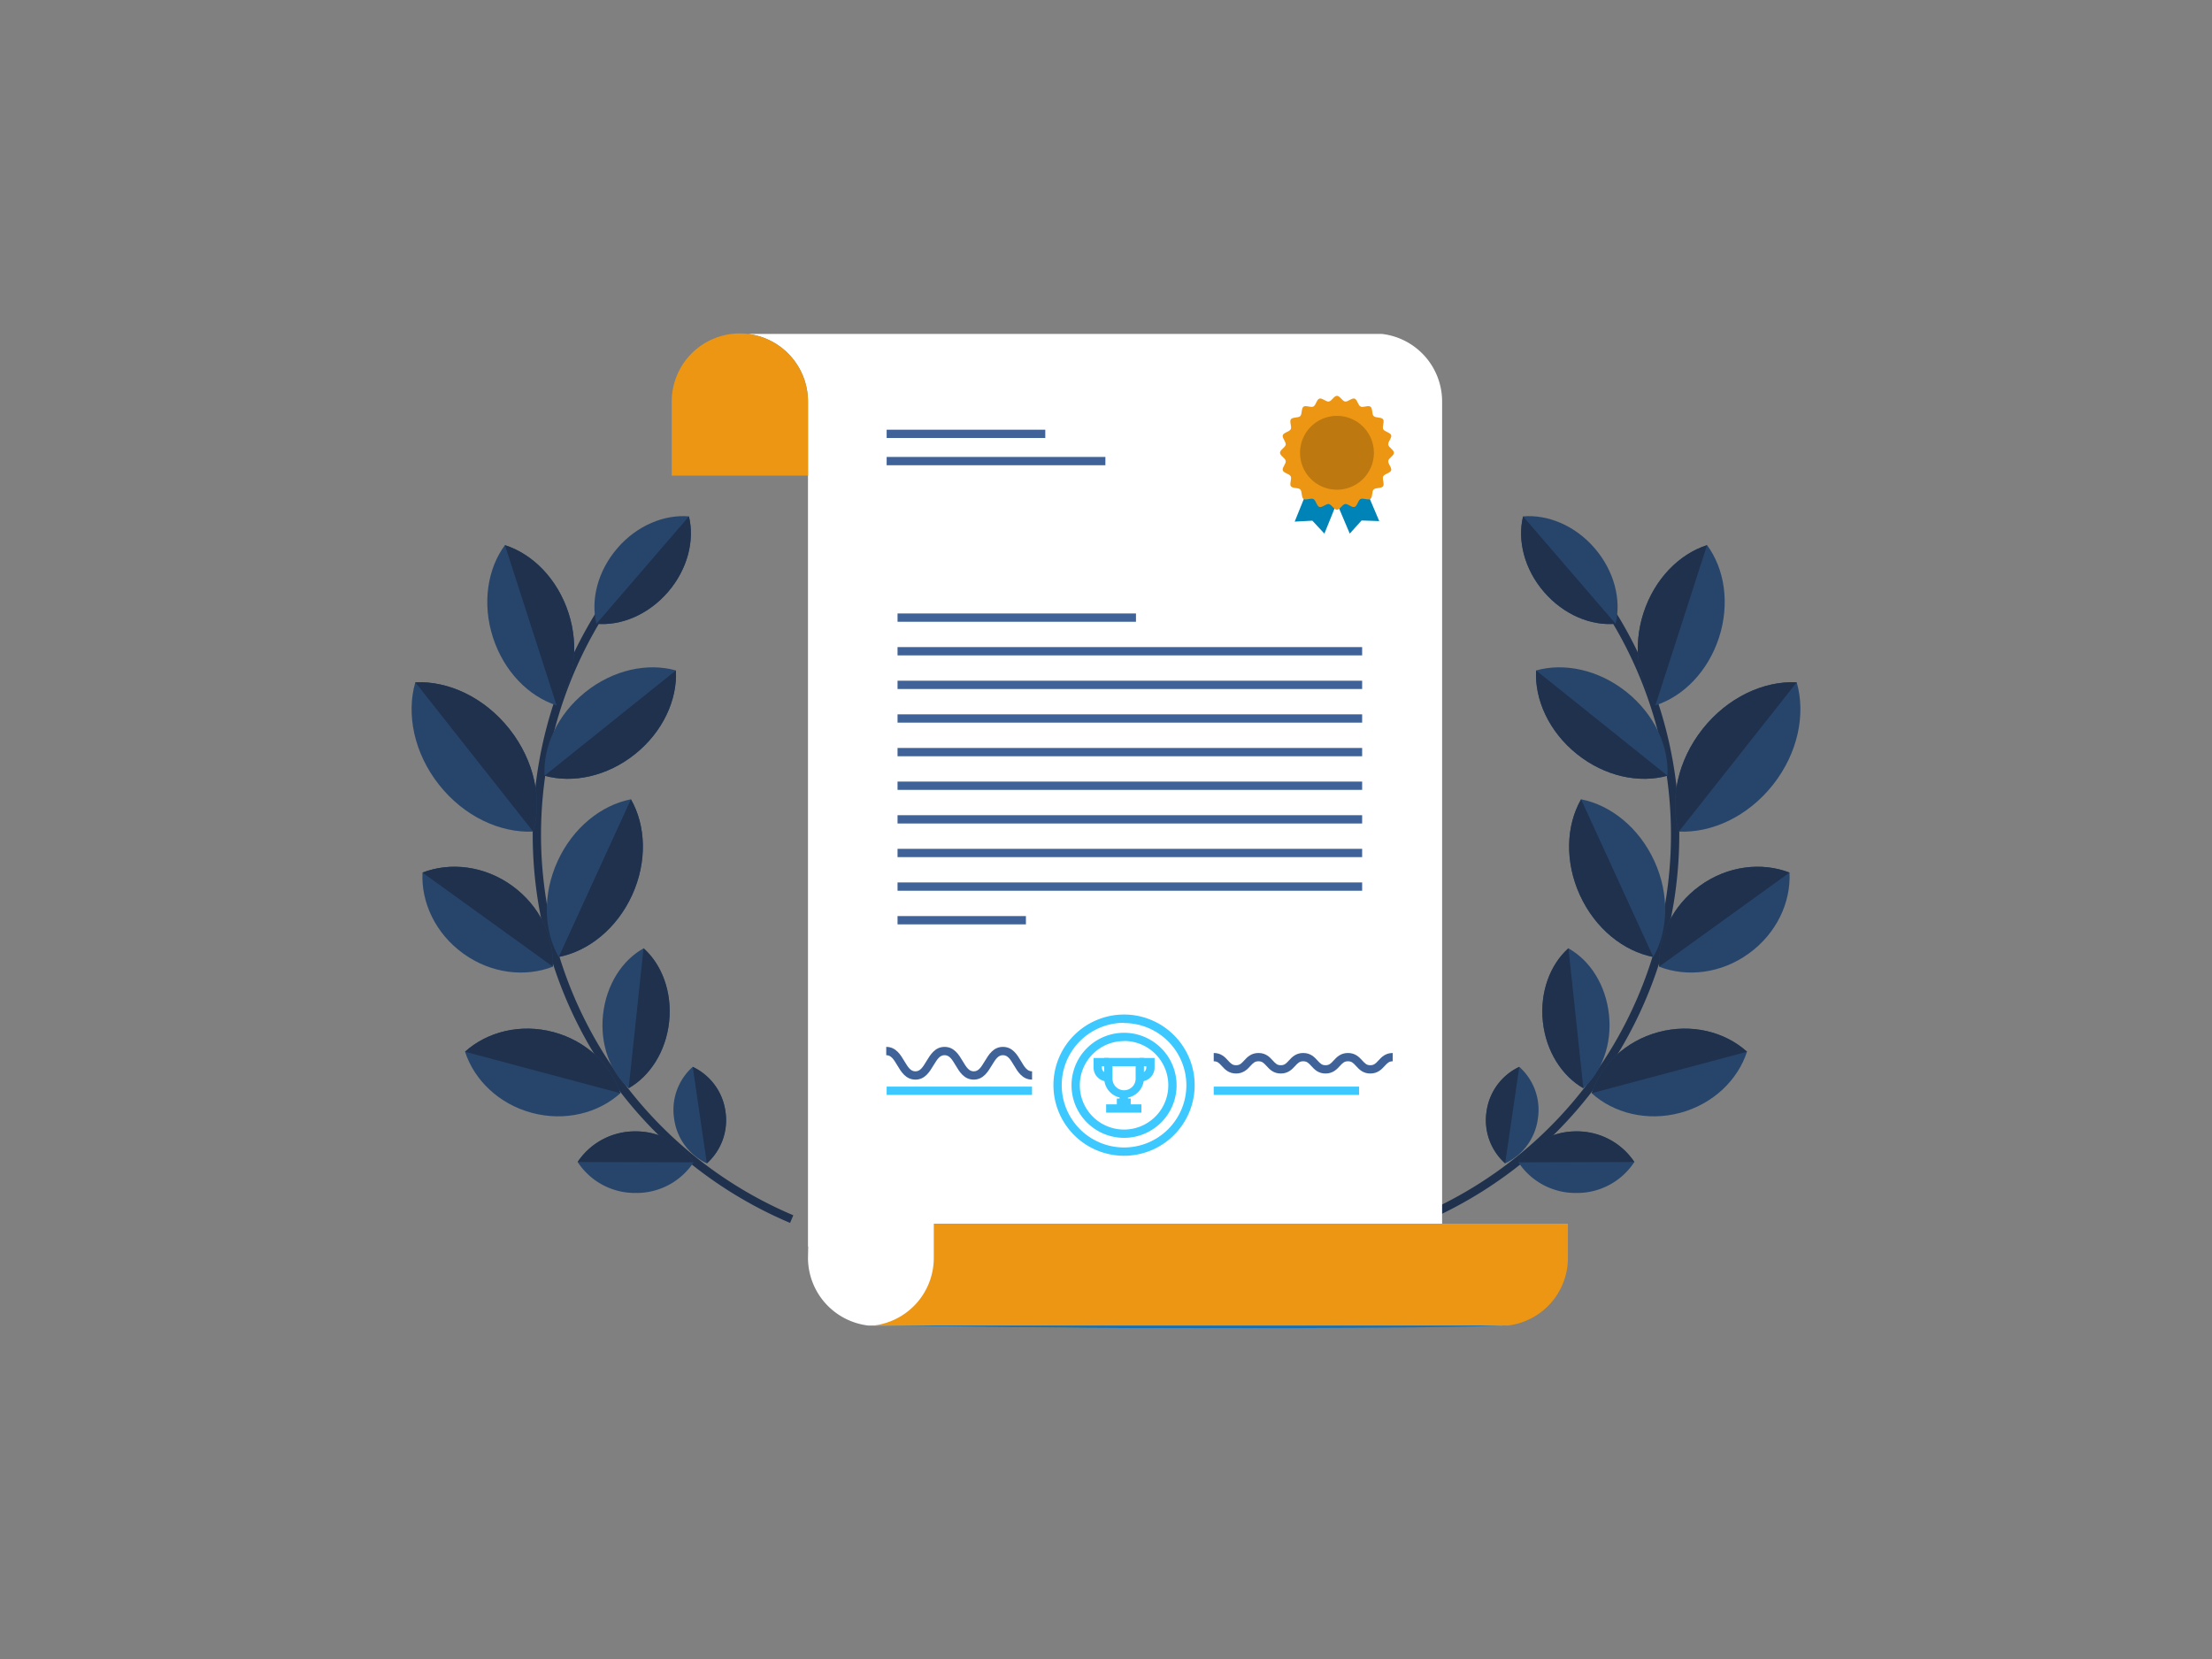 <svg id="Layer_1" data-name="Layer 1" xmlns="http://www.w3.org/2000/svg" viewBox="0 0 800 600">
  <rect x="0" y="0" width="800" height="600" fill="#808080" stroke="none"/>
  <defs>
    <style>
      .cls-1 {
        fill: #1f314d;
      }

      .cls-2 {
        fill: #27456b;
      }

      .cls-3 {
        fill: #fff;
      }

      .cls-4 {
        fill: #ec9613;
      }

      .cls-5 {
        fill: #3f6399;
      }

      .cls-6 {
        fill: #3dc9ff;
      }

      .cls-7 {
        fill: #0084b8;
      }

      .cls-8 {
        fill: #bd780f;
      }

      .cls-9 {
        fill: #136fb7;
      }
    </style>
  </defs>
  <title>membership-about</title>
  <path class="cls-1" d="M514.26,442.28l-1.17-2.76a149.44,149.44,0,0,0,41.27-249.17l2-2.24a152.44,152.44,0,0,1-42.1,254.17Z"/>
  <path class="cls-1" d="M285.74,442.28a152.44,152.44,0,0,1-42.1-254.17l2,2.24a149.44,149.44,0,0,0,41.27,249.17Z"/>
  <g>
    <path class="cls-2" d="M576.74,198.28c7.12,8.26,9.67,18.66,7.57,27.32-8.88.8-18.78-3.26-25.91-11.52s-9.66-18.66-7.56-27.32C559.72,186,569.62,190,576.74,198.28Z"/>
    <path class="cls-2" d="M556.18,404.65a20.81,20.81,0,0,1-11.82,16.1,21.29,21.29,0,0,1,5.11-34.91A20.8,20.8,0,0,1,556.18,404.65Z"/>
    <path class="cls-2" d="M570.16,431.45a24.74,24.74,0,0,1-21-11.07,25.3,25.3,0,0,1,41.93-.13A24.72,24.72,0,0,1,570.16,431.45Z"/>
    <path class="cls-2" d="M588.29,250.29c10.11,8.1,15.34,19.68,14.77,30.25-10.19,2.86-22.63.28-32.74-7.82S555,253,555.55,242.47C565.74,239.61,578.18,242.19,588.29,250.29Z"/>
    <path class="cls-2" d="M621.72,230.54c-4,12.33-12.94,21.33-23,24.56-6.29-8.51-8.31-21-4.33-33.38s12.94-21.34,23-24.56C623.68,205.67,625.7,218.21,621.72,230.54Z"/>
    <path class="cls-2" d="M641.23,283.81c-9.07,11.49-22.11,17.49-34.06,16.94-3.31-11.49-.5-25.57,8.57-37.06s22.12-17.49,34.06-16.93C653.11,258.25,650.3,272.33,641.23,283.81Z"/>
    <path class="cls-2" d="M632.48,344.85c-10,7.25-22.34,8.66-32.41,4.77-.52-10.78,4.69-22,14.72-29.27s22.35-8.66,32.41-4.77C647.73,326.37,642.51,337.61,632.48,344.85Z"/>
    <path class="cls-2" d="M607.64,402.48c-11.95,3.19-24,.12-32-7.1,3.36-10.25,12.24-18.91,24.19-22.11s24-.12,32,7.1C628.47,390.63,619.59,399.28,607.64,402.48Z"/>
    <path class="cls-2" d="M598.33,311.43c5.55,12.14,5,25.22-.41,34.68-10.71-2.09-21-10.22-26.52-22.36s-5-25.21.42-34.67C582.52,291.16,592.78,299.3,598.33,311.43Z"/>
    <path class="cls-2" d="M581.91,367c1.15,10.77-2.65,20.7-9.26,26.59-7.7-4.37-13.5-13.27-14.64-24s2.64-20.71,9.25-26.59C575,347.28,580.77,356.19,581.91,367Z"/>
    <path class="cls-2" d="M223.26,198.28c-7.12,8.26-9.67,18.66-7.56,27.32,8.87.8,18.78-3.26,25.9-11.52s9.66-18.66,7.56-27.32C240.28,186,230.38,190,223.26,198.28Z"/>
    <path class="cls-2" d="M243.82,404.65a20.81,20.81,0,0,0,11.82,16.1,21.29,21.29,0,0,0-5.1-34.91A20.78,20.78,0,0,0,243.82,404.65Z"/>
    <path class="cls-2" d="M229.84,431.45a24.72,24.72,0,0,0,21-11.07,25.3,25.3,0,0,0-41.93-.13A24.72,24.72,0,0,0,229.84,431.45Z"/>
    <path class="cls-2" d="M211.71,250.29c-10.11,8.1-15.34,19.68-14.77,30.25,10.19,2.86,22.64.28,32.74-7.82S245,253,244.45,242.47C234.26,239.61,221.82,242.19,211.71,250.29Z"/>
    <path class="cls-2" d="M178.28,230.54c4,12.33,12.94,21.33,23,24.56,6.29-8.51,8.31-21,4.33-33.38s-12.94-21.34-23-24.56C176.32,205.67,174.3,218.21,178.28,230.54Z"/>
    <path class="cls-2" d="M158.77,283.81c9.07,11.49,22.11,17.49,34.06,16.94,3.31-11.49.5-25.57-8.57-37.06s-22.11-17.49-34.06-16.93C146.89,258.25,149.7,272.33,158.77,283.81Z"/>
    <path class="cls-2" d="M167.52,344.85c10,7.25,22.34,8.66,32.41,4.77.52-10.78-4.69-22-14.72-29.27s-22.35-8.66-32.41-4.77C152.27,326.37,157.49,337.61,167.52,344.85Z"/>
    <path class="cls-2" d="M192.36,402.48c11.95,3.19,24,.12,32-7.1-3.36-10.25-12.23-18.91-24.18-22.11s-24-.12-32,7.1C171.53,390.63,180.41,399.28,192.36,402.48Z"/>
    <path class="cls-2" d="M201.67,311.43c-5.55,12.14-5,25.22.41,34.68,10.71-2.09,21-10.22,26.52-22.36s5-25.21-.42-34.67C217.48,291.16,207.22,299.3,201.67,311.43Z"/>
    <path class="cls-2" d="M218.09,367c-1.15,10.77,2.65,20.7,9.26,26.59,7.7-4.37,13.5-13.27,14.64-24s-2.64-20.71-9.25-26.59C225,347.28,219.24,356.19,218.09,367Z"/>
  </g>
  <path class="cls-1" d="M558.4,214.08c-7.12-8.27-9.66-18.66-7.56-27.32l33.47,38.84C575.43,226.4,565.53,222.34,558.4,214.08Z"/>
  <path class="cls-1" d="M537.64,401.94a20.82,20.82,0,0,1,11.83-16.1l-5.11,34.91A20.78,20.78,0,0,1,537.64,401.94Z"/>
  <path class="cls-1" d="M570.09,409.18a24.72,24.72,0,0,1,21,11.07l-41.93.13A24.75,24.75,0,0,1,570.09,409.18Z"/>
  <path class="cls-1" d="M570.32,272.72c-10.11-8.1-15.34-19.68-14.77-30.25l47.51,38.07C592.87,283.4,580.43,280.82,570.32,272.72Z"/>
  <path class="cls-1" d="M594.37,221.72c4-12.33,12.94-21.34,23-24.56L598.7,255.1C592.41,246.59,590.39,234.05,594.37,221.72Z"/>
  <path class="cls-1" d="M615.74,263.69c9.07-11.49,22.12-17.49,34.06-16.93l-42.63,54C603.86,289.26,606.67,275.18,615.74,263.69Z"/>
  <path class="cls-1" d="M614.79,320.35c10-7.24,22.35-8.66,32.41-4.77l-47.13,34C599.55,338.84,604.76,327.59,614.79,320.35Z"/>
  <path class="cls-1" d="M599.84,373.27c11.94-3.19,24-.12,32,7.1l-56.17,15C579,385.13,587.89,376.47,599.84,373.27Z"/>
  <path class="cls-1" d="M571.4,323.75c-5.55-12.13-5-25.21.42-34.67l26.1,57C587.21,344,577,335.89,571.4,323.75Z"/>
  <path class="cls-1" d="M558,369.51c-1.15-10.78,2.64-20.71,9.25-26.59l5.39,50.63C565,389.18,559.15,380.28,558,369.51Z"/>
  <path class="cls-3" d="M521.56,190.29V145.23a24.61,24.61,0,0,0-21.77-24.46c-6.7,0-218.39,0-229.35,0a24.63,24.63,0,0,1,21.78,24.46V450.82h.08l-.08,4.12a24.69,24.69,0,0,0,21.84,24.46c6.72,0,218.42,0,229.37,0a24.62,24.62,0,0,1-21.78-24.46v-5.62h-.09V165.69"/>
  <path class="cls-4" d="M292.22,172V145.23a24.64,24.64,0,0,0-49.28,0V172Z"/>
  <path class="cls-4" d="M337.72,442.56v12.38a24.63,24.63,0,0,1-21.79,24.46c5.52,0,62.13,1,117.74,1,54.63,0,108.3-1,111.62-1a24.62,24.62,0,0,0,21.77-24.46V442.56Z"/>
  <g>
    <rect class="cls-5" x="320.67" y="155.41" width="57.37" height="3"/>
    <rect class="cls-5" x="320.67" y="165.26" width="79.11" height="3"/>
  </g>
  <rect class="cls-6" x="320.67" y="392.99" width="52.58" height="3"/>
  <rect class="cls-6" x="438.96" y="392.99" width="52.58" height="3"/>
  <path class="cls-5" d="M373.26,390.46c-3.49,0-5.19-2.86-6.55-5.16s-2.28-3.68-4-3.68-2.61,1.4-4,3.68-3.07,5.16-6.55,5.16-5.19-2.86-6.55-5.16-2.28-3.68-4-3.68-2.61,1.4-4,3.68-3.06,5.16-6.54,5.16-5.18-2.86-6.55-5.16-2.28-3.68-4-3.68v-3c3.49,0,5.18,2.85,6.55,5.15s2.28,3.69,4,3.69,2.61-1.4,4-3.69,3.07-5.15,6.55-5.15,5.18,2.85,6.55,5.15,2.28,3.69,4,3.69,2.61-1.4,4-3.69,3.06-5.15,6.55-5.15,5.18,2.85,6.54,5.15,2.28,3.69,4,3.69Z"/>
  <path class="cls-5" d="M495.6,388.25c-2.68,0-4.05-1.5-5.15-2.7s-1.64-1.72-2.95-1.72-1.9.59-2.94,1.72-2.47,2.7-5.15,2.7-4.05-1.5-5.15-2.7-1.64-1.72-2.94-1.72-1.9.59-2.94,1.72-2.47,2.7-5.15,2.7-4.05-1.5-5.15-2.7-1.64-1.72-2.94-1.72-1.9.59-2.94,1.72-2.47,2.7-5.15,2.7-4.05-1.5-5.15-2.7-1.64-1.72-2.94-1.72v-3c2.68,0,4.05,1.49,5.15,2.69s1.64,1.73,2.94,1.73,1.9-.59,2.94-1.73,2.47-2.69,5.15-2.69,4.05,1.49,5.15,2.69,1.64,1.73,2.94,1.73,1.9-.59,2.94-1.73,2.47-2.69,5.15-2.69,4.05,1.49,5.15,2.69,1.64,1.73,2.94,1.73,1.9-.59,2.94-1.73,2.47-2.69,5.15-2.69,4.06,1.49,5.16,2.69,1.64,1.73,2.94,1.73,1.91-.59,2.95-1.73,2.47-2.69,5.15-2.69v3c-1.3,0-1.9.59-2.94,1.72S498.29,388.25,495.6,388.25Z"/>
  <g>
    <polygon class="cls-7" points="476.78 166.19 482.12 163.93 487.45 161.67 498.82 188.46 492.43 188.24 488.16 192.99 476.78 166.19"/>
    <polygon class="cls-7" points="479.15 161.66 484.52 163.83 489.89 166 478.99 192.99 474.63 188.31 468.24 188.65 479.15 161.66"/>
  </g>
  <path class="cls-4" d="M504.14,163.75c0,1.05-1.91,1.94-2.07,2.94s1.38,2.46,1.06,3.43-2.4,1.24-2.87,2.15.55,2.76-.06,3.6-2.67.43-3.4,1.15-.32,2.79-1.16,3.4-2.66-.41-3.59.06-1.16,2.55-2.15,2.87-2.4-1.22-3.43-1.06-1.89,2.07-2.94,2.07-1.93-1.91-2.93-2.07-2.46,1.38-3.43,1.06-1.24-2.41-2.16-2.87-2.76.55-3.59-.06-.43-2.67-1.16-3.4-2.79-.32-3.39-1.16.41-2.66-.06-3.59-2.55-1.16-2.87-2.15,1.22-2.4,1.06-3.43-2.07-1.89-2.07-2.94,1.91-1.93,2.07-2.93-1.38-2.46-1.06-3.43,2.4-1.24,2.87-2.16-.55-2.75.05-3.59,2.68-.43,3.4-1.16.33-2.78,1.16-3.39,2.67.41,3.59-.06,1.17-2.55,2.16-2.87,2.4,1.22,3.43,1.06,1.89-2.07,2.93-2.07,1.94,1.91,2.94,2.07,2.46-1.38,3.43-1.06,1.24,2.4,2.16,2.87,2.75-.55,3.59.06.43,2.67,1.15,3.39,2.79.33,3.4,1.16-.41,2.67.06,3.59,2.55,1.17,2.87,2.16-1.22,2.4-1.06,3.43S504.14,162.71,504.14,163.75Z"/>
  <path class="cls-8" d="M496.88,163.75a13.35,13.35,0,1,1-13.34-13.34A13.35,13.35,0,0,1,496.88,163.75Z"/>
  <rect class="cls-5" x="324.61" y="221.87" width="86.23" height="3"/>
  <rect class="cls-5" x="324.61" y="234.03" width="168.03" height="3"/>
  <rect class="cls-5" x="324.61" y="246.19" width="168.03" height="3"/>
  <rect class="cls-5" x="324.61" y="258.35" width="168.03" height="3"/>
  <rect class="cls-5" x="324.61" y="270.51" width="168.03" height="3"/>
  <rect class="cls-5" x="324.61" y="282.67" width="168.03" height="3"/>
  <rect class="cls-5" x="324.61" y="294.83" width="168.03" height="3"/>
  <rect class="cls-5" x="324.61" y="306.99" width="168.03" height="3"/>
  <rect class="cls-5" x="324.61" y="319.15" width="168.03" height="3"/>
  <rect class="cls-5" x="324.61" y="331.31" width="46.43" height="3"/>
  <g>
    <path class="cls-6" d="M406.53,418a25.54,25.54,0,1,1,25.54-25.53A25.56,25.56,0,0,1,406.53,418Zm0-48.08a22.54,22.54,0,1,0,22.54,22.55A22.56,22.56,0,0,0,406.53,370Z"/>
    <path class="cls-6" d="M406.53,411.52a19,19,0,1,1,19-19A19,19,0,0,1,406.53,411.52Zm0-35a16,16,0,1,0,16,16A16,16,0,0,0,406.53,376.48Z"/>
    <g>
      <path class="cls-6" d="M406.53,397.11a7.2,7.2,0,0,1-7.18-7.2v-7.3h14.37v7.3A7.2,7.2,0,0,1,406.53,397.11Zm-4.18-11.5v4.3a4.19,4.19,0,1,0,8.37,0v-4.3Z"/>
      <g>
        <path class="cls-6" d="M400.5,391.1a5,5,0,0,1-5-5v-3.47h5.42v3h-2.42v.47a2,2,0,0,0,2,2Z"/>
        <path class="cls-6" d="M412.57,391.1v-3a2,2,0,0,0,2-2v-.47h-2.43v-3h5.43v3.47A5,5,0,0,1,412.57,391.1Z"/>
      </g>
      <rect class="cls-6" x="404.92" y="395.88" width="3" height="2.71"/>
      <rect class="cls-6" x="400.05" y="399.4" width="12.76" height="3"/>
      <rect class="cls-6" x="403.92" y="397.29" width="5.02" height="3"/>
    </g>
  </g>
  <path class="cls-1" d="M241.6,214.08c7.12-8.27,9.66-18.66,7.56-27.32L215.7,225.6C224.57,226.4,234.48,222.34,241.6,214.08Z"/>
  <path class="cls-1" d="M262.36,401.94a20.83,20.83,0,0,0-11.82-16.1l5.1,34.91A20.78,20.78,0,0,0,262.36,401.94Z"/>
  <path class="cls-1" d="M229.91,409.18a24.72,24.72,0,0,0-21,11.07l41.93.13A24.75,24.75,0,0,0,229.91,409.18Z"/>
  <path class="cls-1" d="M229.68,272.72c10.11-8.1,15.34-19.68,14.77-30.25l-47.51,38.07C207.13,283.4,219.58,280.82,229.68,272.72Z"/>
  <path class="cls-1" d="M205.63,221.72c-4-12.33-12.94-21.34-23-24.56L201.3,255.1C207.59,246.59,209.61,234.05,205.63,221.72Z"/>
  <path class="cls-1" d="M184.26,263.69c-9.07-11.49-22.11-17.49-34.06-16.93l42.63,54C196.14,289.26,193.33,275.18,184.26,263.69Z"/>
  <path class="cls-1" d="M185.21,320.35c-10-7.24-22.35-8.66-32.41-4.77l47.13,34C200.45,338.84,195.24,327.59,185.21,320.35Z"/>
  <path class="cls-1" d="M200.17,373.27c-11.95-3.19-24-.12-32,7.1l56.17,15C221,385.13,212.12,376.47,200.17,373.27Z"/>
  <path class="cls-1" d="M228.6,323.75c5.55-12.13,5-25.21-.42-34.67l-26.1,57C212.79,344,223,335.89,228.6,323.75Z"/>
  <path class="cls-1" d="M242,369.51c1.15-10.78-2.64-20.71-9.25-26.59l-5.39,50.63C235.05,389.18,240.85,380.28,242,369.51Z"/>
  <path class="cls-9" d="M315.93,479.4c5.52,0,62.13,1,117.74,1,95.33,0,108.3-1,111.62-1"/>
</svg>
